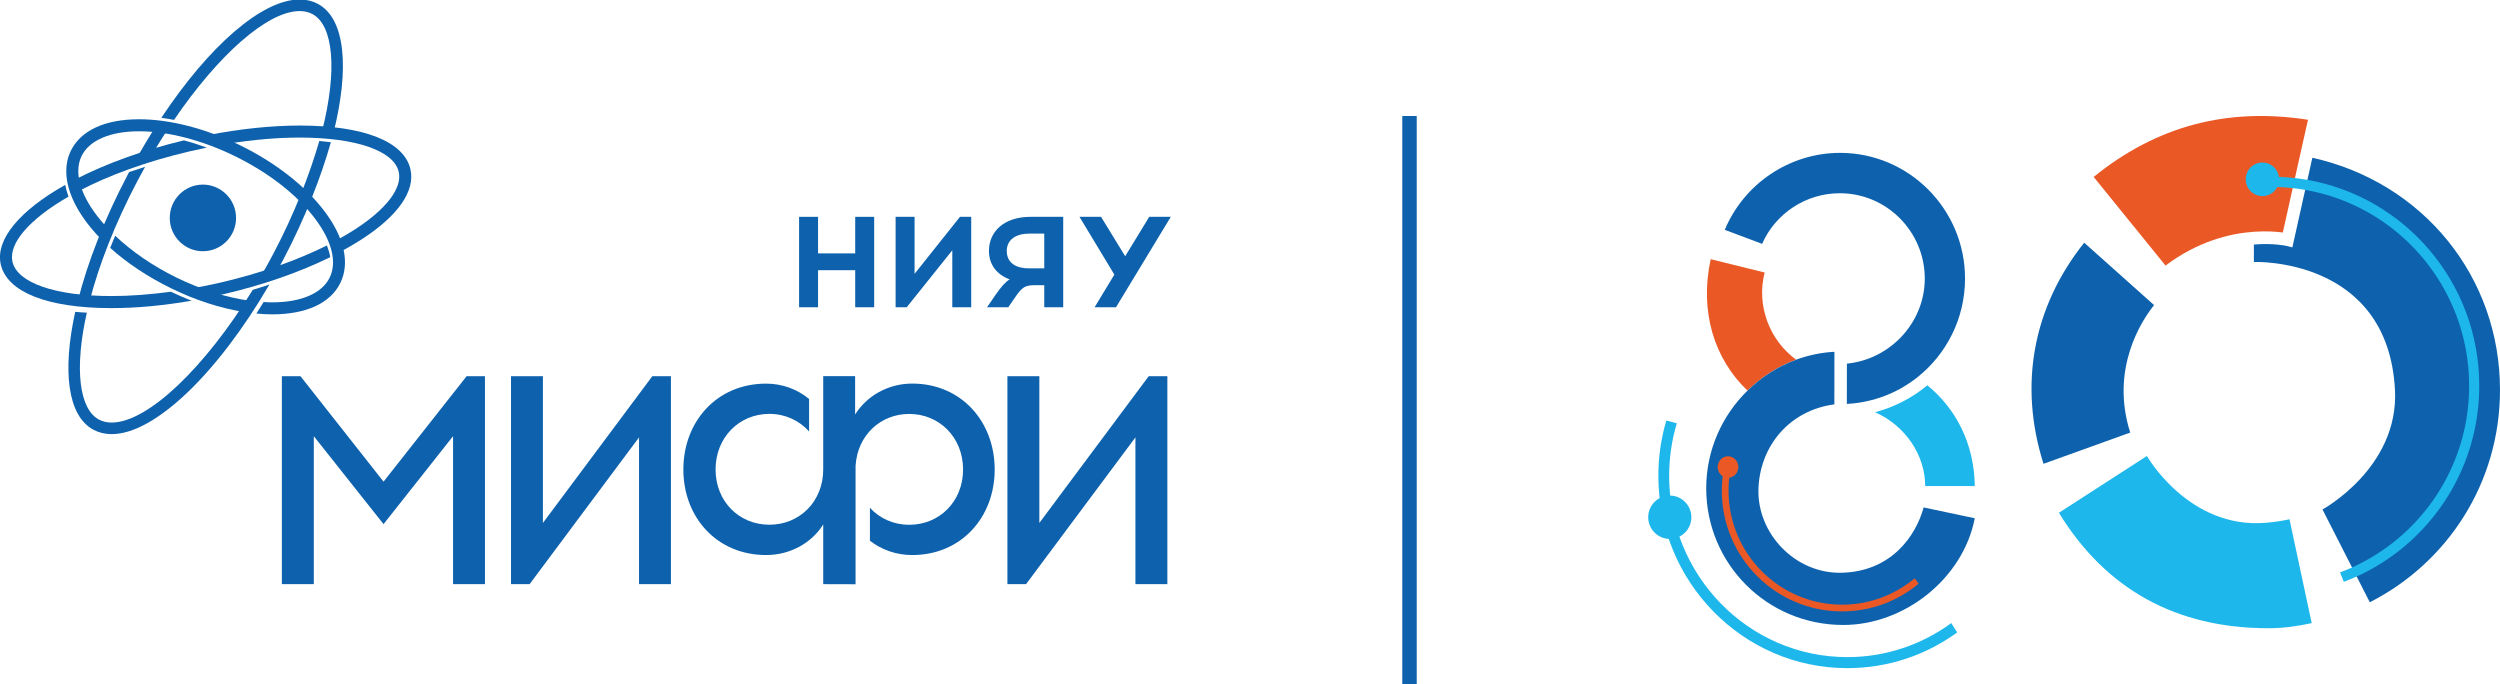 <svg width="285" height="78" viewBox="0 0 285 78" fill="none" xmlns="http://www.w3.org/2000/svg">
<g clip-path="url(#clip0_1409_55091)">
<path d="M51.649 66.593V49.726L43.724 59.751L35.774 49.726V66.593H32.132V42.884H34.252L43.724 54.909L53.197 42.884H55.286V66.593H51.649Z" fill="#0E62AD"/>
<path d="M72.849 66.593V49.862L60.376 66.593H58.255V42.884H61.892V59.615L74.366 42.884H76.486V66.593H72.849Z" fill="#0E62AD"/>
<path d="M129.438 66.593V49.862L116.97 66.593H114.844V42.884H118.486V59.615L130.954 42.884H133.08V66.593H129.438Z" fill="#0E62AD"/>
<path d="M103.991 43.727C101.193 43.727 98.77 45.183 97.483 47.251V42.879H93.847V53.517C93.847 57.176 91.153 59.819 87.709 59.819C84.27 59.819 81.576 57.176 81.576 53.517C81.576 49.863 84.27 47.182 87.709 47.182C89.522 47.182 91.122 47.941 92.237 49.187V45.481C90.929 44.403 89.225 43.733 87.339 43.733C81.707 43.733 77.903 48.067 77.903 53.522C77.903 58.971 81.712 63.275 87.339 63.275C90.137 63.275 92.565 61.851 93.847 59.788V66.594L97.535 66.604V53.056L97.541 53.046C97.765 49.632 100.37 47.188 103.652 47.188C107.091 47.188 109.79 49.868 109.79 53.522C109.79 57.181 107.091 59.825 103.652 59.825C101.86 59.825 100.281 59.097 99.171 57.888V61.641C100.458 62.646 102.131 63.275 103.991 63.275C109.587 63.275 113.395 58.971 113.395 53.522C113.395 48.067 109.587 43.727 103.991 43.727Z" fill="#0E62AD"/>
<path d="M161.507 13.224H159.861V78.089H161.507V13.224Z" fill="#0E62AD"/>
<path d="M32.366 29.457C34.742 24.939 36.592 20.201 37.722 16.212C37.295 16.16 36.852 16.113 36.399 16.076C35.326 19.814 33.565 24.358 31.204 28.844C30.767 29.671 30.319 30.483 29.86 31.278C30.501 31.069 31.126 30.849 31.741 30.624C31.95 30.237 32.158 29.849 32.366 29.457Z" fill="#0E62AD"/>
<path d="M15.683 20.599C15.964 20.066 16.251 19.537 16.543 19.019C15.917 19.212 15.313 19.411 14.719 19.615C14.651 19.736 14.589 19.856 14.526 19.982C11.89 24.997 9.993 29.892 8.899 34.21C9.326 34.247 9.774 34.278 10.228 34.294C11.265 30.263 13.057 25.588 15.683 20.599Z" fill="#0E62AD"/>
<path d="M13.13 26.871C12.937 27.337 12.745 27.802 12.562 28.258C14.443 29.954 16.793 31.535 19.492 32.859C22.253 34.215 25.103 35.131 27.776 35.56C28.047 35.147 28.323 34.728 28.589 34.299C25.885 33.943 22.946 33.027 20.091 31.629C17.361 30.289 14.985 28.63 13.13 26.871Z" fill="#0E62AD"/>
<path d="M37.003 24.096C34.841 21.228 31.434 18.553 27.396 16.574C23.472 14.653 19.372 13.595 15.855 13.595C11.963 13.595 9.202 14.873 8.076 17.186C6.685 20.05 8.144 23.824 11.546 27.285C11.734 26.808 11.927 26.337 12.13 25.861C9.457 22.971 8.253 19.95 9.301 17.788C10.171 15.998 12.562 14.967 15.855 14.967C19.169 14.967 23.061 15.977 26.797 17.809C30.642 19.694 33.882 22.222 35.914 24.924C37.847 27.494 38.441 29.881 37.582 31.645C36.712 33.441 34.325 34.467 31.027 34.467C30.709 34.467 30.381 34.451 30.053 34.43C29.782 34.875 29.511 35.31 29.23 35.744C29.839 35.802 30.439 35.838 31.022 35.838C34.914 35.838 37.675 34.561 38.801 32.252C39.906 29.996 39.265 27.101 37.003 24.096Z" fill="#0E62AD"/>
<path d="M28.812 33.043C23.368 41.905 16.839 48.172 12.729 48.172C12.192 48.172 11.702 48.056 11.28 47.831C9.04 46.638 8.451 42.078 9.899 35.644C9.446 35.623 9.003 35.592 8.576 35.55C7.091 42.298 7.701 47.418 10.665 48.999C11.28 49.323 11.973 49.491 12.729 49.491C17.621 49.491 24.78 42.612 30.714 32.43C30.089 32.645 29.453 32.849 28.812 33.043Z" fill="#0E62AD"/>
<path d="M25.171 32.205C24.108 32.451 23.045 32.671 21.992 32.859C22.837 33.2 23.686 33.498 24.525 33.749C24.842 33.681 25.16 33.613 25.478 33.54C29.969 32.498 34.158 31.032 37.649 29.315C37.576 28.886 37.446 28.436 37.269 27.98C33.83 29.698 29.657 31.163 25.171 32.205Z" fill="#0E62AD"/>
<path d="M8.722 20.384C8.774 20.824 8.884 21.28 9.04 21.746C12.364 20.013 16.652 18.411 21.711 17.233C22.336 17.092 22.956 16.956 23.576 16.83C22.701 16.506 21.826 16.228 20.961 16.003C16.282 17.123 12.098 18.657 8.722 20.384Z" fill="#0E62AD"/>
<path d="M19.476 33.257C17.121 33.577 14.839 33.749 12.713 33.749C6.304 33.749 1.98 32.252 1.422 29.844C0.948 27.797 3.298 25.007 7.81 22.416C7.643 21.966 7.518 21.515 7.435 21.076C2.324 23.95 -0.568 27.274 0.089 30.153C0.818 33.31 5.419 35.126 12.713 35.126C15.553 35.126 18.658 34.833 21.836 34.283C21.049 33.969 20.263 33.629 19.476 33.257Z" fill="#0E62AD"/>
<path d="M46.788 19.285C46.064 16.128 41.458 14.312 34.169 14.312C30.923 14.312 27.333 14.694 23.675 15.406C24.478 15.694 25.285 16.013 26.083 16.369C28.901 15.919 31.647 15.684 34.164 15.684C40.572 15.684 44.902 17.181 45.454 19.589C45.882 21.437 44.053 23.834 40.437 26.169C39.822 26.567 39.16 26.954 38.467 27.331C38.65 27.781 38.796 28.221 38.895 28.656C39.702 28.226 40.463 27.776 41.172 27.321C45.371 24.625 47.367 21.767 46.788 19.285Z" fill="#0E62AD"/>
<path d="M26.911 24.845C26.911 26.944 25.217 28.64 23.128 28.64C21.039 28.64 19.351 26.939 19.351 24.845C19.351 22.746 21.044 21.044 23.128 21.044C25.217 21.044 26.911 22.746 26.911 24.845Z" fill="#0E62AD"/>
<path d="M17.527 17.301C18.012 16.485 18.507 15.689 19.007 14.919C18.517 14.841 18.027 14.773 17.553 14.726C16.918 15.731 16.292 16.778 15.678 17.856C16.282 17.662 16.902 17.479 17.527 17.301Z" fill="#0E62AD"/>
<path d="M19.84 13.668C24.879 6.271 30.49 1.262 34.163 1.262C34.7 1.262 35.19 1.377 35.612 1.602C37.998 2.869 38.504 7.957 36.69 15.05C37.144 15.087 37.581 15.139 38.003 15.192C39.869 7.8 39.379 2.11 36.227 0.434C35.612 0.11 34.919 -0.058 34.163 -0.058C29.865 -0.058 23.821 5.245 18.392 13.433C18.866 13.495 19.351 13.574 19.84 13.668Z" fill="#0E62AD"/>
<path d="M124.786 35.027L127.036 31.305L123.061 24.719H125.52L128.271 29.211L131.012 24.719H133.471L127.224 35.027H124.786Z" fill="#0E62AD"/>
<path d="M97.494 35.027V30.802H93.258V35.027H91.096V24.719H93.258V28.886H97.494V24.719H99.656V35.027H97.494Z" fill="#0E62AD"/>
<path d="M108.561 35.027V28.535L103.366 35.027H102.1V24.719H104.262V31.216L109.436 24.719H110.718V35.027H108.561Z" fill="#0E62AD"/>
<path d="M117.272 26.635C115.865 26.635 114.771 27.3 114.771 28.609C114.771 29.991 115.865 30.593 117.272 30.593H119.044V26.63H117.272V26.635ZM119.044 35.032V32.514H117.835C116.772 32.545 116.491 32.781 115.647 34.001L114.943 35.032H112.52L113.458 33.66C114.151 32.666 114.62 32.132 115.105 31.849C113.615 31.305 112.739 30.137 112.739 28.609C112.739 26.426 114.417 24.719 117.481 24.719H121.206V35.032H119.044Z" fill="#0E62AD"/>
<path d="M204.757 41.005C202.678 41.769 200.792 42.979 199.213 44.528C195.426 40.921 193.722 35.519 195.019 29.546L201.172 31.069C200.203 34.807 201.714 38.785 204.757 41.005Z" fill="#EA5826"/>
<path d="M225.124 55.412H219.471C219.471 51.878 217.215 48.533 213.76 46.994C215.975 46.408 217.996 45.35 219.716 43.926C222.93 46.538 225.066 50.522 225.124 55.412Z" fill="#1DB7EC"/>
<path d="M225.124 59.081C223.79 65.965 217.106 71.247 210.134 71.247C201.423 71.247 194.509 64.264 194.509 55.668C194.509 51.297 196.332 47.344 199.219 44.528C200.792 42.984 202.679 41.774 204.757 41.005C206.138 40.497 207.607 40.183 209.124 40.105L209.118 46.099C203.971 46.779 200.652 50.862 200.464 55.668C200.271 60.819 204.643 65.379 209.863 65.295C215.605 65.201 218.424 61.065 219.294 57.846C220.956 58.202 223.973 58.83 225.124 59.081Z" fill="#0E62AD"/>
<path d="M285 44.455C285 55.076 278.988 64.175 270.156 68.656L264.764 58.081C264.764 58.081 273.491 53.323 273.027 44.455C272.235 29.263 256.943 29.865 256.943 29.865V27.876C259.142 27.698 260.595 28.017 260.627 28.028L261.33 28.201L263.607 17.982C276.268 20.809 285 31.587 285 44.455Z" fill="#0E62AD"/>
<path d="M238.676 20.17L246.871 30.274C250.602 27.468 254.286 26.604 256.943 26.421C258.397 26.316 259.548 26.416 260.241 26.505L262.205 17.694L263.112 13.653C253.884 12.224 245.871 14.354 238.676 20.17Z" fill="#EA5826"/>
<path d="M263.534 71.037C261.955 71.373 260.33 71.618 258.657 71.618C248.112 71.634 240.072 67.195 234.716 58.458L244.746 51.982C244.746 51.982 249.492 60.327 258.298 59.599C259.267 59.521 260.163 59.379 261.002 59.196L263.534 71.037Z" fill="#1DB7EC"/>
<path d="M232.96 52.873L242.844 49.313C240.526 42 244.183 36.508 245.564 34.781L237.598 27.666C231.746 35.011 230.11 43.91 232.96 52.873Z" fill="#0E62AD"/>
<path d="M209.769 17.427C204.028 17.427 198.828 20.924 196.624 26.201C197.572 26.567 199.406 27.253 200.881 27.798C202.413 24.316 205.888 22.029 209.733 22.029C215.073 22.029 219.424 26.395 219.424 31.76C219.424 36.639 215.678 40.775 210.884 41.413C210.77 41.434 210.655 41.445 210.546 41.455L210.541 45.994V46.046C211.416 46.005 212.281 45.874 213.104 45.675C215.11 45.204 216.949 44.293 218.523 43.057C221.862 40.44 224.014 36.346 224.014 31.75C224.014 23.856 217.626 17.427 209.769 17.427Z" fill="#0E62AD"/>
<path d="M222.446 71.033C219.101 73.477 215 74.917 210.572 74.912C199.349 74.896 190.267 65.635 190.283 54.223C190.288 52.15 190.59 50.145 191.153 48.255L189.96 47.941C189.371 49.931 189.053 52.04 189.053 54.223C189.038 66.326 198.671 76.152 210.577 76.168C215.25 76.173 219.58 74.666 223.118 72.1L222.446 71.033Z" fill="#1DB7EC"/>
<path d="M198.171 53.239C198.171 53.914 197.645 54.464 196.994 54.464C196.343 54.464 195.816 53.914 195.816 53.239C195.816 52.564 196.343 52.014 196.994 52.014C197.645 52.019 198.171 52.564 198.171 53.239Z" fill="#EA5826"/>
<path d="M218.273 65.929C216.027 67.803 213.146 68.933 209.999 68.933C202.851 68.933 197.052 63.112 197.052 55.925C197.052 55.354 197.088 54.794 197.156 54.244L196.4 54.14C196.327 54.726 196.286 55.318 196.286 55.925C196.286 63.531 202.423 69.698 209.994 69.698C213.313 69.698 216.355 68.515 218.726 66.541L218.273 65.929Z" fill="#EA5826"/>
<path d="M282.634 43.979C282.634 32.163 274.079 22.358 262.851 20.474C261.856 20.306 260.84 20.202 259.803 20.165C259.668 19.228 258.865 18.516 257.896 18.526C256.844 18.537 256 19.406 256.015 20.463C256.026 21.521 256.891 22.369 257.943 22.358C258.672 22.348 259.298 21.929 259.616 21.322C260.632 21.353 261.637 21.453 262.617 21.615C273.318 23.39 281.483 32.729 281.483 43.984C281.483 52.7 276.59 60.264 269.416 64.06C268.561 64.515 267.676 64.913 266.759 65.253H266.764L267.196 66.326C268.145 65.97 269.067 65.557 269.953 65.086C277.492 61.091 282.634 53.14 282.634 43.979Z" fill="#1DB7EC"/>
<path d="M192.815 58.966C192.815 57.605 191.716 56.495 190.356 56.495C189.001 56.495 187.897 57.6 187.897 58.966C187.897 60.327 188.996 61.437 190.356 61.437C191.716 61.432 192.815 60.327 192.815 58.966Z" fill="#1DB7EC"/>
</g>
<defs>
<clipPath id="clip0_1409_55091">
<rect width="285" height="78" fill="white"/>
</clipPath>
</defs>
</svg>
